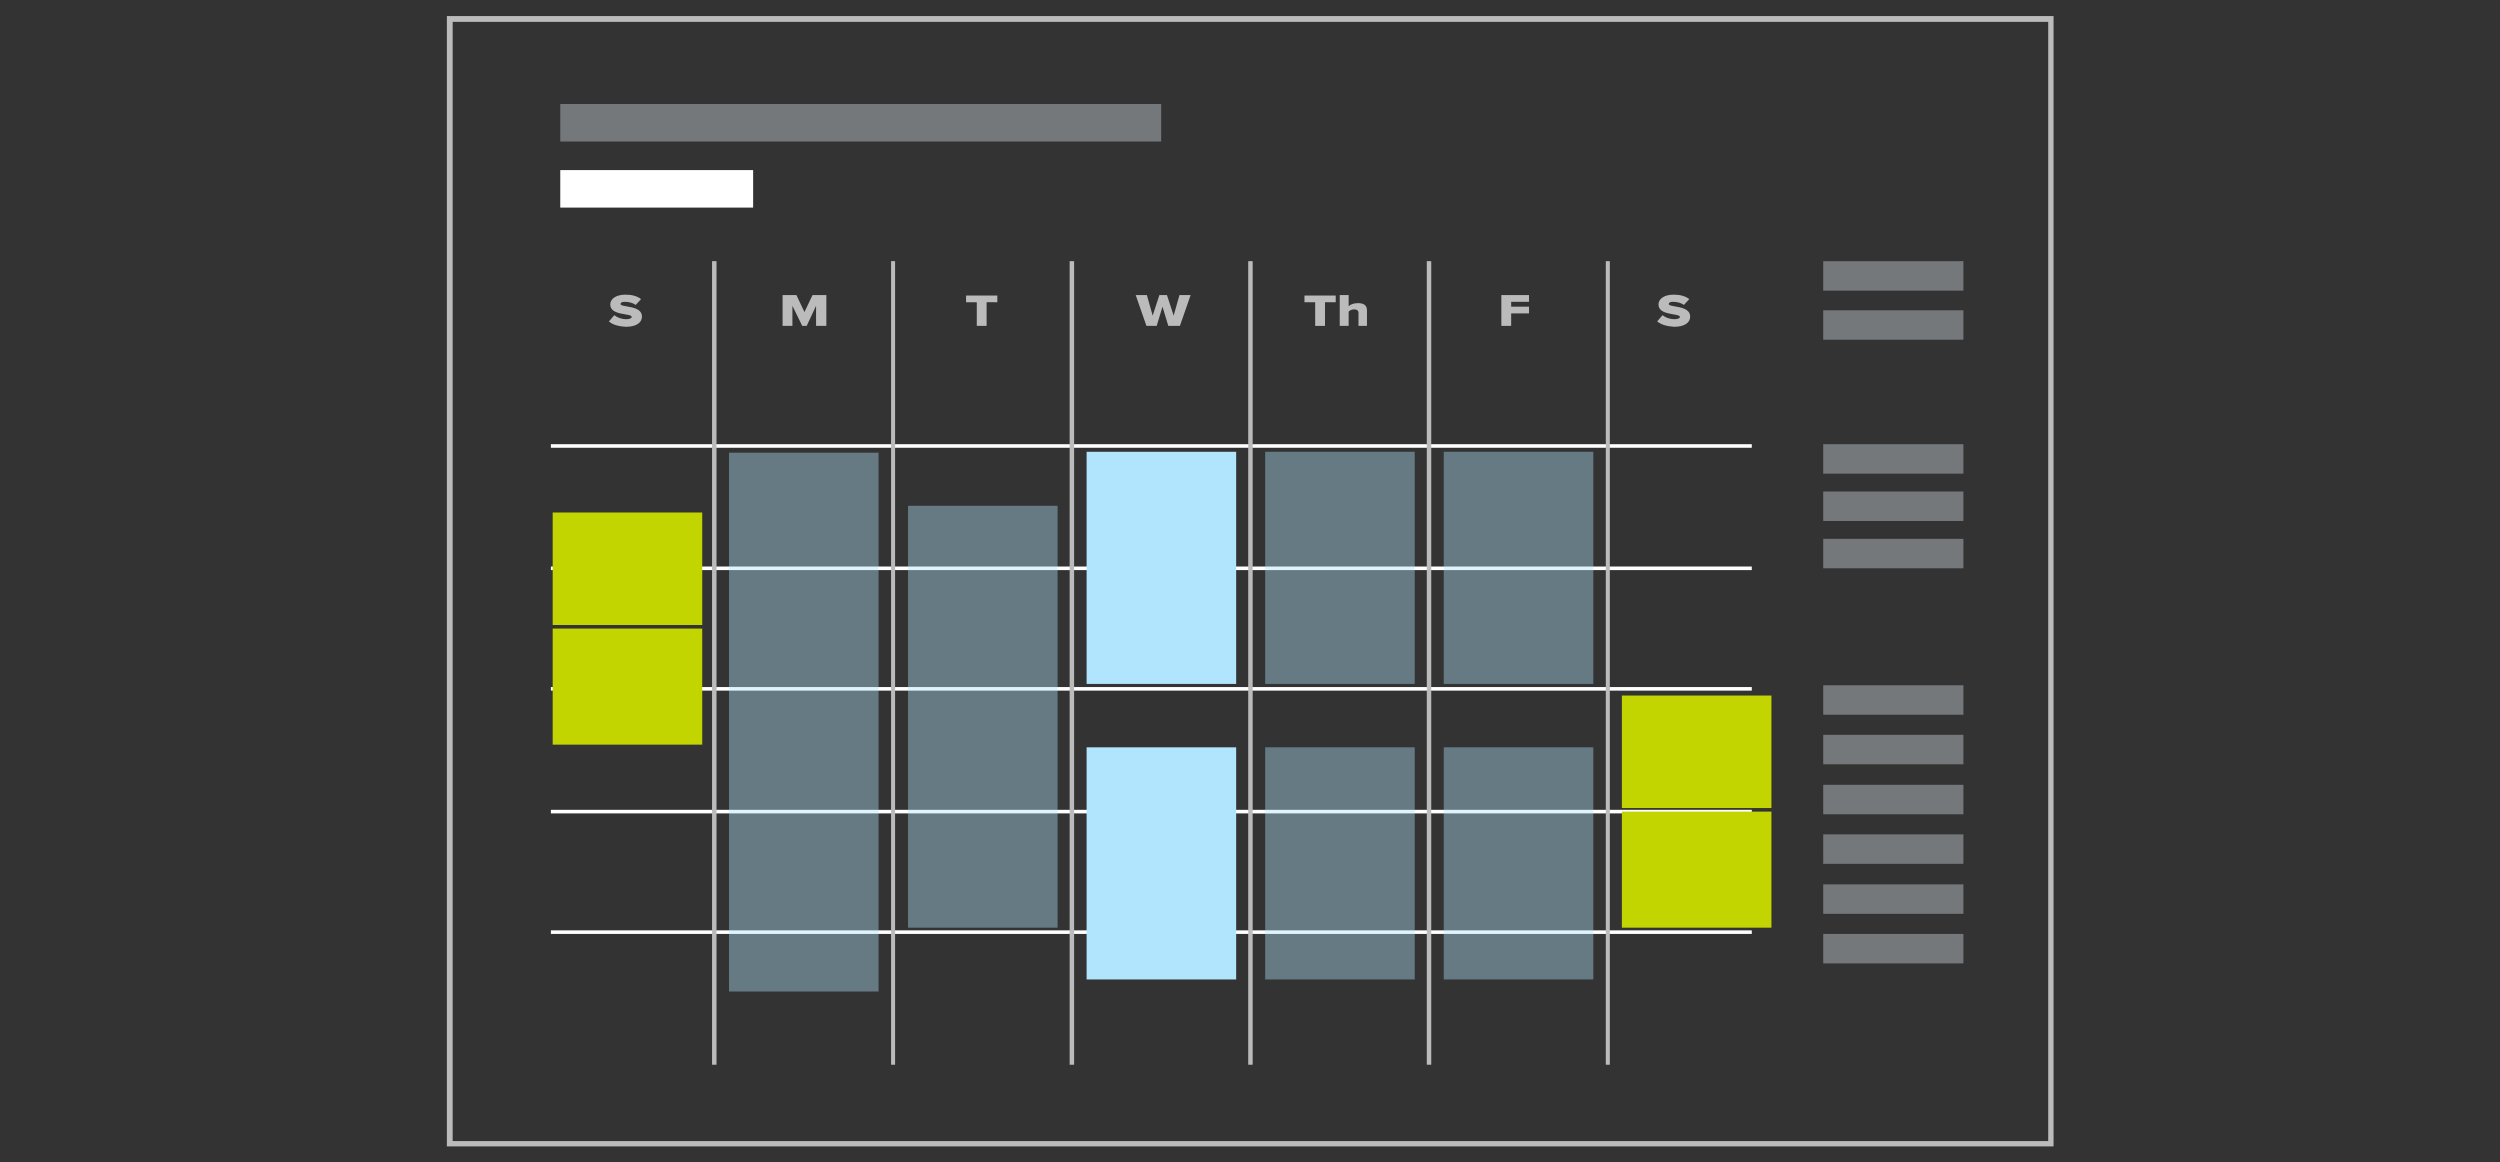 <?xml version="1.0" encoding="utf-8"?>
<!-- Generator: Adobe Illustrator 22.0.1, SVG Export Plug-In . SVG Version: 6.00 Build 0)  -->
<svg version="1.1" id="Layer_1" xmlns="http://www.w3.org/2000/svg" xmlns:xlink="http://www.w3.org/1999/xlink" x="0px" y="0px"
	 width="560px" height="260.4px" viewBox="0 0 560 260.4" style="enable-background:new 0 0 560 260.4;" xml:space="preserve">
<rect x="0" y="0" width="560" height="260.4" fill="#333333" stroke="none"/>
<style type="text/css">
	.st0{fill:#FFFFFF;}
	.st1{fill:#BBBBBB;}
	.st2{opacity:0.4;fill:#B1E5FD;}
	.st3{fill:#B1E5FD;}
	.st4{fill:#C2D500;}
	.st5{opacity:0.4;}
	.st6{fill:#D5DEE5;}
</style>
<rect x="123.4" y="208.4" class="st0" width="269" height="0.8"/>
<rect x="123.4" y="181.4" class="st0" width="269" height="0.8"/>
<rect x="123.4" y="153.9" class="st0" width="269" height="0.8"/>
<rect x="123.4" y="126.9" class="st0" width="269" height="0.8"/>
<rect x="123.4" y="99.5" class="st0" width="269" height="0.8"/>
<g>
	<g>
		<path class="st1" d="M136.4,72l1.2-1.4c0.6,0.5,1.6,0.9,2.7,0.9c0.7,0,1.2-0.2,1.2-0.5c0-0.9-4.8-0.2-4.8-2.8
			c0-1.2,1.2-2.2,3.4-2.2c1.4,0,2.6,0.3,3.5,1l-1.2,1.3c-0.7-0.5-1.6-0.7-2.5-0.7c-0.6,0-0.9,0.2-0.9,0.5c0,0.8,4.8,0.2,4.8,2.8
			c0,1.4-1.3,2.3-3.6,2.3C138.4,73.1,137.2,72.7,136.4,72z"/>
	</g>
	<g>
		<path class="st1" d="M182.8,73v-4.5l-2.1,4.5h-1l-2.2-4.5V73h-2.2v-6.9h3.1l1.8,3.8l1.8-3.8h3.1V73H182.8z"/>
	</g>
	<g>
		<path class="st1" d="M218.8,73v-5.3h-2.4v-1.5h7v1.5H221V73H218.8z"/>
	</g>
	<g>
		<path class="st1" d="M261.7,73l-1.3-4.3l-1.3,4.3h-2.3l-2.4-6.9h2.5l1.3,4.6l1.5-4.6h1.7l1.5,4.6l1.3-4.6h2.5l-2.4,6.9H261.7z"/>
	</g>
	<g>
		<path class="st1" d="M294.6,73v-5.3h-2.4v-1.5h7v1.5h-2.4V73H294.6z"/>
		<path class="st1" d="M304.3,73v-2.9c0-0.6-0.4-0.8-1-0.8c-0.6,0-1,0.3-1.2,0.5V73h-2v-6.9h2v2.5c0.4-0.4,1.1-0.7,2.1-0.7
			c1.4,0,2,0.6,2,1.6V73H304.3z"/>
	</g>
	<g>
		<path class="st1" d="M336.3,73v-6.9h6.2v1.5h-4v1.1h4v1.5h-4V73H336.3z"/>
	</g>
	<g>
		<path class="st1" d="M371.2,72l1.2-1.4c0.6,0.5,1.6,0.9,2.7,0.9c0.7,0,1.2-0.2,1.2-0.5c0-0.9-4.8-0.2-4.8-2.8
			c0-1.2,1.2-2.2,3.4-2.2c1.4,0,2.6,0.3,3.5,1l-1.2,1.3c-0.7-0.5-1.6-0.7-2.5-0.7c-0.6,0-0.9,0.2-0.9,0.5c0,0.8,4.8,0.2,4.8,2.8
			c0,1.4-1.3,2.3-3.6,2.3C373.3,73.1,372.1,72.7,371.2,72z"/>
	</g>
</g>
<rect x="163.3" y="101.4" class="st2" width="33.5" height="120.7"/>
<rect x="203.4" y="113.3" class="st2" width="33.5" height="94.5"/>
<rect x="243.4" y="101.2" class="st3" width="33.5" height="52"/>
<rect x="243.4" y="167.4" class="st3" width="33.5" height="52"/>
<rect x="283.4" y="101.2" class="st2" width="33.5" height="52"/>
<rect x="283.4" y="167.4" class="st2" width="33.5" height="52"/>
<path class="st4" d="M157.3,114.8h-33.5v25.2h33.5V114.8z M157.3,140.8h-33.5v26h33.5V140.8z"/>
<path class="st4" d="M396.8,155.8h-33.5V181h33.5V155.8z M396.8,181.8h-33.5v26h33.5V181.8z"/>
<g>
	<rect x="323.4" y="101.2" class="st2" width="33.5" height="52"/>
	<rect x="323.4" y="167.4" class="st2" width="33.5" height="52"/>
</g>
<g class="st5">
	<rect x="125.5" y="23.3" class="st6" width="134.6" height="8.4"/>
</g>
<rect x="125.5" y="38.1" class="st0" width="43.2" height="8.4"/>
<g class="st5">
	<rect x="408.4" y="58.5" class="st6" width="31.4" height="6.6"/>
</g>
<g class="st5">
	<rect x="408.4" y="69.5" class="st6" width="31.4" height="6.6"/>
</g>
<g class="st5">
	<rect x="408.4" y="99.5" class="st6" width="31.4" height="6.6"/>
</g>
<g class="st5">
	<rect x="408.4" y="110.1" class="st6" width="31.4" height="6.6"/>
</g>
<g class="st5">
	<rect x="408.4" y="120.7" class="st6" width="31.4" height="6.6"/>
</g>
<g class="st5">
	<rect x="408.4" y="153.5" class="st6" width="31.4" height="6.6"/>
</g>
<g class="st5">
	<rect x="408.4" y="164.6" class="st6" width="31.4" height="6.6"/>
</g>
<g class="st5">
	<rect x="408.4" y="175.8" class="st6" width="31.4" height="6.6"/>
</g>
<g class="st5">
	<rect x="408.4" y="186.9" class="st6" width="31.4" height="6.6"/>
</g>
<g class="st5">
	<rect x="408.4" y="198.1" class="st6" width="31.4" height="6.6"/>
</g>
<g class="st5">
	<rect x="408.4" y="209.2" class="st6" width="31.4" height="6.6"/>
</g>
<g>
	<polygon class="st1" points="160.5,58.5 159.5,58.5 159.5,238.5 160.5,238.5 160.5,58.5 	"/>
</g>
<g>
	<polygon class="st1" points="200.5,58.5 199.6,58.5 199.6,238.5 200.5,238.5 200.5,58.5 	"/>
</g>
<g>
	<polygon class="st1" points="240.6,58.5 239.6,58.5 239.6,238.5 240.6,238.5 240.6,58.5 	"/>
</g>
<g>
	<polygon class="st1" points="280.6,58.5 279.6,58.5 279.6,238.5 280.6,238.5 280.6,58.5 	"/>
</g>
<g>
	<polygon class="st1" points="320.6,58.5 319.6,58.5 319.6,238.5 320.6,238.5 320.6,58.5 	"/>
</g>
<g>
	<polygon class="st1" points="360.6,58.5 359.7,58.5 359.7,238.5 360.6,238.5 360.6,58.5 	"/>
</g>
<g>
	<g>
		<path class="st1" d="M458.8,4.9v250.7H101.4V4.9H458.8 M460,3.6H100.1v253.2H460V3.6L460,3.6z"/>
	</g>
</g>
<g>
</g>
<g>
</g>
<g>
</g>
<g>
</g>
<g>
</g>
<g>
</g>
<g>
</g>
<g>
</g>
<g>
</g>
<g>
</g>
<g>
</g>
<g>
</g>
<g>
</g>
<g>
</g>
<g>
</g>
</svg>
